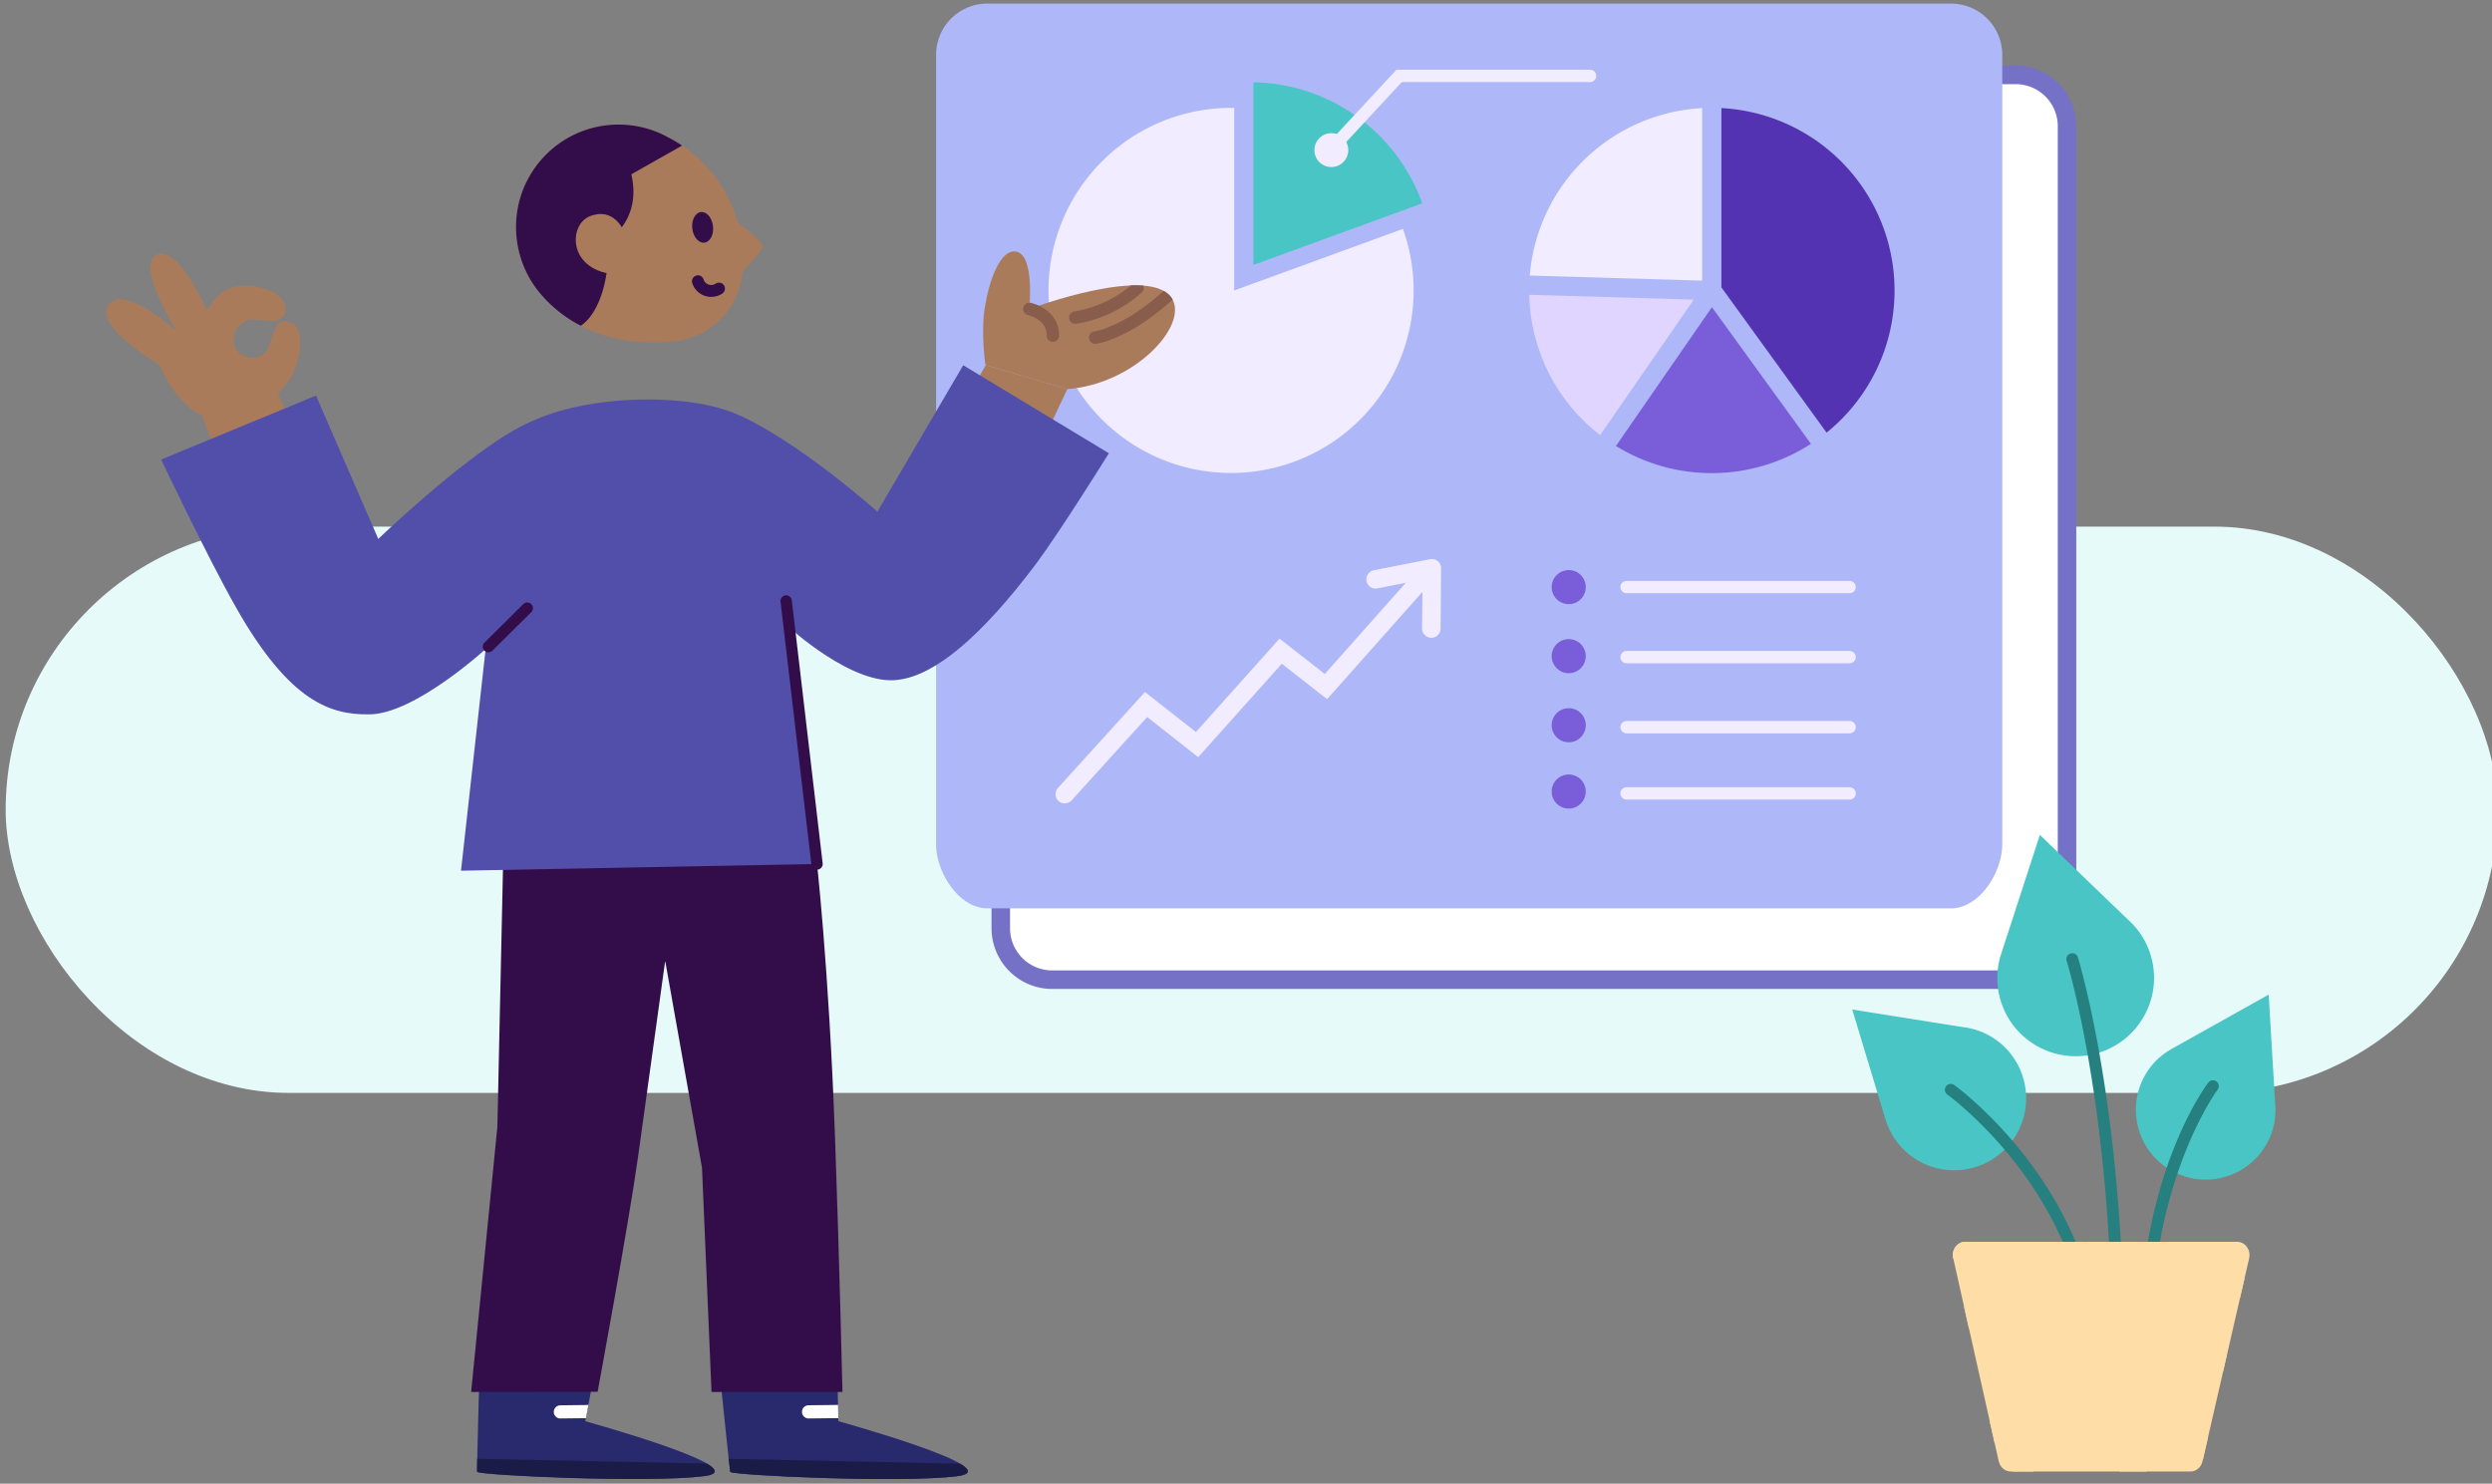<svg xmlns="http://www.w3.org/2000/svg" fill="none" viewBox="0 0 440 262">
  <rect x="0" y="0" width="440" height="262" fill="#808080" stroke="none"/>
  <g clip-path="url(#a)">
    <rect width="440" height="100" x="1" y="93" fill="#E6FAFA" rx="50"/>
    <path fill="#fff" d="M355.89 13.22H185.77c-5.01 0-9.06 4.06-9.06 9.06v141.66c0 5.01 4.06 9.06 9.06 9.06h170.12c5.01 0 9.06-4.06 9.06-9.06V22.29c0-5.01-4.06-9.06-9.06-9.06v-.01Z"/>
    <path fill="#7471C6" d="M355.89 174.64H185.77c-2.84 0-5.55-1.13-7.56-3.14-2-2.01-3.13-4.72-3.14-7.56V22.29c0-2.84 1.13-5.55 3.14-7.56 2.01-2.01 4.72-3.13 7.56-3.14H355.9c2.84 0 5.55 1.13 7.56 3.14 2.01 2.01 3.13 4.72 3.14 7.56v141.65c0 2.84-1.13 5.55-3.14 7.56a10.722 10.722 0 0 1-7.56 3.14h-.01ZM185.77 14.86c-1.97 0-3.86.79-5.25 2.18a7.434 7.434 0 0 0-2.18 5.25v141.65c0 1.97.79 3.86 2.18 5.25a7.434 7.434 0 0 0 5.25 2.18H355.9c1.97 0 3.86-.79 5.25-2.18a7.434 7.434 0 0 0 2.18-5.25V22.29c0-1.97-.78-3.86-2.18-5.25a7.434 7.434 0 0 0-5.25-2.18H185.77Z"/>
    <path fill="#AEB7F8" d="M174.34 160.41h170.13c5.01 0 9.06-6.32 9.06-11.33V9.69c0-1.19-.23-2.37-.69-3.47-.46-1.1-1.12-2.1-1.97-2.94a8.967 8.967 0 0 0-2.94-1.96 8.99 8.99 0 0 0-3.47-.69H174.34c-1.19 0-2.37.23-3.47.69-1.1.46-2.1 1.12-2.94 1.96-.84.84-1.51 1.84-1.96 2.94a8.99 8.99 0 0 0-.69 3.47v139.39c0 5 4.06 11.33 9.06 11.33Z"/>
    <path fill="#F1ECFF" d="M326.581 104.76h-39.39c-.29 0-.57-.11-.77-.32-.2-.2-.32-.48-.32-.77 0-.29.12-.57.32-.77.2-.2.48-.32.77-.32h39.39c.29 0 .57.11.77.32.2.2.32.48.32.77 0 .29-.11.57-.32.77-.2.2-.48.32-.77.32Z"/>
    <path fill="#7A5DD8" d="M276.981 106.69c1.66 0 3.01-1.35 3.01-3.01 0-1.66-1.35-3.01-3.01-3.01-1.66 0-3.01 1.35-3.01 3.01 0 1.66 1.35 3.01 3.01 3.01Zm0 12.19c1.66 0 3.01-1.35 3.01-3.01 0-1.66-1.35-3.01-3.01-3.01-1.66 0-3.01 1.35-3.01 3.01 0 1.66 1.35 3.01 3.01 3.01Zm0 12.2c1.66 0 3.01-1.35 3.01-3.01 0-1.66-1.35-3.01-3.01-3.01-1.66 0-3.01 1.35-3.01 3.01 0 1.66 1.35 3.01 3.01 3.01Z"/>
    <path fill="#F1ECFF" d="M326.581 117.13h-39.39c-.29 0-.57-.12-.77-.32-.2-.2-.32-.48-.32-.77 0-.29.12-.57.32-.77.2-.2.48-.32.77-.32h39.39c.29 0 .57.12.77.32.2.2.32.48.32.77 0 .29-.11.57-.32.77-.2.2-.48.32-.77.32Zm0 12.37h-39.39c-.29 0-.57-.11-.77-.32-.2-.2-.32-.48-.32-.77 0-.29.12-.57.32-.77.2-.2.48-.32.77-.32h39.39c.29 0 .57.11.77.32.2.2.32.48.32.77 0 .29-.11.57-.32.77-.2.2-.48.32-.77.32Z"/>
    <path fill="#7A5DD8" d="M276.981 142.79c1.66 0 3.01-1.35 3.01-3.01 0-1.66-1.35-3.01-3.01-3.01-1.66 0-3.01 1.35-3.01 3.01 0 1.66 1.35 3.01 3.01 3.01Z"/>
    <path fill="#F1ECFF" d="M326.581 141.2h-39.39c-.29 0-.57-.12-.77-.32-.2-.2-.32-.48-.32-.77 0-.29.12-.57.32-.77.2-.2.48-.32.77-.32h39.39c.29 0 .57.12.77.32.2.2.32.48.32.77 0 .29-.11.57-.32.77-.2.2-.48.32-.77.32Z"/>
    <path fill="#5433B2" d="m303.94 50.75 18.57 25.65c5.08-4.1 8.8-9.64 10.66-15.9a32.246 32.246 0 0 0-11.27-34.78 32.225 32.225 0 0 0-17.96-6.63v31.66Z"/>
    <path fill="#F1ECFF" d="M300.54 49.55V19.09c-7.79.41-15.17 3.64-20.77 9.07a32.255 32.255 0 0 0-9.67 20.5l30.44.9v-.01Z"/>
    <path fill="#E0D5FF" d="M299.07 52.91 270 52.06c.11 4.8 1.29 9.52 3.45 13.81 2.17 4.29 5.27 8.03 9.07 10.97l16.54-23.92.01-.01Z"/>
    <path fill="#7A5DD8" d="m302.27 54.24-16.95 24.52c5.19 3.2 11.18 4.86 17.27 4.79 6.1-.07 12.05-1.86 17.16-5.17l-17.49-24.14h.01Z"/>
    <path fill="#F1ECFF" d="M217.92 51.3V19.06c-.19 0-.38-.01-.57-.01-6.85 0-13.52 2.19-19.04 6.24a32.292 32.292 0 0 0-11.68 16.28 32.219 32.219 0 0 0 12.18 36.08 32.237 32.237 0 0 0 38.08-.71c5.45-4.15 9.44-9.92 11.38-16.49a32.204 32.204 0 0 0-.56-20.03L217.9 51.3h.02Z"/>
    <path fill="#48C5C4" d="M221.31 14.53v32.25l29.81-10.88a32.275 32.275 0 0 0-11.57-15.33 32.176 32.176 0 0 0-18.23-6.03l-.01-.01Z"/>
    <path fill="#F1ECFF" d="M235.34 27.12c-.21 0-.42-.06-.6-.18a1.04 1.04 0 0 1-.4-.48 1.2 1.2 0 0 1-.08-.62c.04-.21.13-.4.28-.56l12.03-12.97h34.18c.29 0 .57.11.77.32.2.2.32.48.32.77 0 .29-.12.57-.32.77-.2.2-.48.32-.77.32h-33.23l-11.39 12.28c-.1.11-.23.2-.36.26-.14.06-.29.09-.44.09h.01Z"/>
    <path fill="#F1ECFF" d="M235.07 29.5c1.65 0 2.99-1.34 2.99-2.99 0-1.65-1.34-2.99-2.99-2.99-1.65 0-2.99 1.34-2.99 2.99 0 1.65 1.34 2.99 2.99 2.99ZM188 141.88c-.32 0-.63-.09-.89-.26s-.47-.42-.6-.71-.17-.61-.12-.92c.05-.31.19-.6.4-.84l15.37-16.95 9 7.07 14.76-16.5 7.99 6.25 17.39-19.58c.14-.16.31-.3.51-.39a1.579 1.579 0 0 1 1.26-.08c.2.07.39.18.55.32.16.14.29.32.39.51.09.2.15.41.16.62.01.22-.02.43-.09.63-.07.2-.18.39-.33.55l-19.43 21.87-8-6.26-14.76 16.5-9.01-7.08-13.32 14.69c-.15.17-.34.3-.55.4-.21.09-.43.14-.66.14l-.02.02Z"/>
    <path fill="#F1ECFF" d="M252.73 112.63h-.02a1.639 1.639 0 0 1-1.15-.49 1.58 1.58 0 0 1-.35-.53c-.08-.2-.12-.41-.12-.63l.08-8.64-8 1.57c-.42.08-.86-.02-1.21-.26a1.626 1.626 0 0 1-.44-2.24c.24-.36.6-.61 1.02-.7l9.96-1.96c.24-.05.48-.04.72.02s.45.17.64.32.34.35.44.57c.1.22.15.46.15.7l-.09 10.65c0 .43-.18.84-.48 1.15-.31.3-.72.47-1.15.47Z"/>
    <path fill="#AA7B5B" d="m47.66 66.19 12.48 28.7-17.67-2.96-8-21.95 13.19-3.8v.01Z"/>
    <path fill="#AA7B5B" d="M48.13 70.05c1.54-1.02 2.79-2.44 3.61-4.1 1.47-3.1 2-8.04-.33-8.99-3.25-1.3-2.92 2.89-4.51 5.21-.98 1.42-4.19 1.36-5.21-.5-1.44-2.61.73-5.26 2.97-5.27 2.24-.01 4.43.97 5.49-.77 1.06-1.74-.78-4.84-6.4-5.15-2.95-.17-5.41 1.05-7.22 4.34 0 0-5.06-11.64-8.89-9.8-3.83 1.84 3.6 13.5 3.6 13.5s-9.31-8.45-12.07-4.69c-2.76 3.76 9.03 10.63 9.03 10.63s3.07 8.3 9.49 9.54"/>
    <path fill="#282A6D" d="m148.029 250.98-.29-13.38-21.13.36c1.12 10.85 2.25 21.74 2.32 21.95.23.64 30.34 2.02 40.06.78 9.72-1.24-20.96-9.71-20.96-9.71Z"/>
    <path fill="#1A1C47" d="M128.929 259.91c.23.64 30.34 2.02 40.06.78 2.58-.33 2.3-1.17.52-2.22l-40.85-.85c.15 1.4.25 2.23.27 2.29Z"/>
    <path fill="#fff" d="M142.6 250.48c.06 0 .12.01.18.01l5.24-.06-.05-2.33-5.22.06c-.64 0-1.16.53-1.15 1.18 0 .58.44 1.06 1 1.14Z"/>
    <path fill="#282A6D" d="m103.339 250.98 2.57-13.56-21.13.36s-.61 21.92-.54 22.13c.23.64 30.34 2.02 40.06.78 9.72-1.24-20.96-9.71-20.96-9.71Z"/>
    <path fill="#1A1C47" d="M125.109 260.55c.2-.05.36-.1.5-.16.02 0 .05-.02.07-.03.12-.05.22-.11.3-.18.02-.02.04-.03.06-.05.06-.06.1-.12.12-.19 0-.03.02-.05.02-.08 0-.06 0-.13-.02-.19-.01-.04-.03-.07-.04-.11-.03-.05-.06-.11-.11-.17-.04-.05-.09-.11-.15-.17l-.09-.09c-.1-.09-.21-.19-.35-.28-.02-.01-.04-.02-.05-.04-.16-.12-.35-.24-.56-.36l-40.55-.84c-.03 1.37-.04 2.24-.03 2.28.23.64 30.34 2.02 40.06.78.29-.04.53-.08.75-.13.02 0 .04 0 .06-.01l.01.02Z"/>
    <path fill="#fff" d="M98.78 250.48c.06 0 .12.01.18.01l4.489-.05.44-2.33-4.96.06c-.64 0-1.16.53-1.15 1.18 0 .58.44 1.06 1 1.14v-.01Z"/>
    <path fill="#320D49" d="M105.519 245.78s5.55-29.98 7.18-41.78c1.23-8.92 4.75-34.33 4.75-34.33l6.5 36.55 1.68 39.59h23.12s-.52-22.89-1.31-44.83c-1.1-30.75-3.36-50.04-3.36-50.04l-55.11-4.98-1.15 53.02-4.63 46.83"/>
    <path fill="#AA7B5B" d="m174.05 64.47-17.49 30.7 17.39 4.29 14.49-30.74-14.39-4.25Z"/>
    <path fill="#AA7B5B" d="M174.049 64.47c-.02.76-.87-5.57-.21-9.85.96-6.24 3.02-10.12 5.12-10.22 3.88-.19 2.77 10.16 2.77 10.16s21.79-8.14 25.3-1.67c2.62 4.83-6.83 14.96-18.6 15.83"/>
    <path fill="#885D4C" d="M193.229 58.53c.09-.01 5.17-.76 12.23-7.16.68.38 1.22.87 1.58 1.52-.01.01-.02.03-.03.04-7.7 7.02-13.28 7.75-13.51 7.78h-.19a1.09 1.09 0 0 1-1.02-.97c-.07-.6.36-1.14.95-1.22l-.01.01Zm8.67-8.08c.15.4.05.87-.29 1.18-5.16 4.74-11.37 5.52-11.63 5.55h-.19a1.09 1.09 0 0 1-1.02-.97 1.1 1.1 0 0 1 .96-1.22c.06 0 5.41-.7 9.94-4.59.78-.03 1.53-.02 2.23.04v.01Zm-16.069 9.91c-.59-.03-1.05-.53-1.03-1.12.07-2.82-3.17-3.57-3.3-3.61-.59-.13-.96-.72-.83-1.31.13-.59.71-.96 1.3-.84 1.78.38 5.13 2.09 5.03 5.81-.02.61-.52 1.08-1.12 1.07h-.05Z"/>
    <path fill="#524FAA" d="m170.069 64.5-15.15 25.85s-14.61-13.03-25.35-17.42c-9.49-3.87-29.07-3.12-38.3 2.93-.71.46-2.84 1.89-4.08 25.77l-5.79 52.13 62.88-1.19-5.05-41.88s11.54 10.66 19.55 9.33c6.45-.87 14.54-7.71 24.05-20.32 4.41-5.9 12.96-19.66 12.96-19.66l-25.71-15.54h-.01Z"/>
    <path fill="#320D49" fill-rule="evenodd" d="M138.693 105.137a1 1 0 0 1 1.11.876l5.45 46.44a1 1 0 0 1-1.987.234l-5.45-46.44a1 1 0 0 1 .877-1.11Z" clip-rule="evenodd"/>
    <path fill="#524FAA" d="m55.8 69.87 10.99 25.3S84.17 78.5 93.62 74.53c5.78-2.44 13.17 9.12 9.14 21.44-1.15 3.48-16.53 18.22-16.53 18.22s-13.13 12.16-21.26 11.96c-6.51.03-13.78-2.08-23.29-18.86-5.21-9.2-13.22-26.14-13.22-26.14l27.33-11.29.01.01Z"/>
    <path fill="#320D49" fill-rule="evenodd" d="M93.81 106.686a1 1 0 0 1-.007 1.414l-6.87 6.81a1 1 0 0 1-1.408-1.42l6.87-6.81a1 1 0 0 1 1.415.006Z" clip-rule="evenodd"/>
    <path fill="#AA7B5B" d="M91.17 41.48c-.77-9.97 6.69-18.67 16.66-19.43 3.55-.27 7.1.51 10.21 2.24a24.27 24.27 0 0 1 12.2 14.96c.09.07 4.3 3.36 4.43 4.15.13.79-3.1 4.06-3.59 4.59.02.26-.04.52-.08.78v.13c-.91 5.76-5.4 10.29-11.15 11.25 0 0-14.8 2.86-24.28-8.09a18.011 18.011 0 0 1-4.41-10.57l.01-.01Z"/>
    <path fill="#320D49" d="M118.04 24.29a18.169 18.169 0 0 0-10.21-2.24c-9.97.77-17.43 9.47-16.66 19.43.29 3.91 1.84 7.62 4.41 10.57 2.13 2.46 4.52 4.21 6.96 5.47.79-.48 5.07-3.63 4.94-15.21 0 0 5.86-3.44 3.99-11.53l8.97-5.07c-.77-.51-1.56-.99-2.39-1.42h-.01Z"/>
    <path fill="#AA7B5B" d="M110.03 40.61s-1.73-4.12-5.94-2.4c-3.82 1.56-3.85 9.93 5.14 10.28"/>
    <path fill="#320D49" d="M124.369 42.853c1.01-.114 1.691-1.417 1.522-2.91-.169-1.492-1.125-2.61-2.135-2.495-1.01.115-1.691 1.417-1.522 2.91.17 1.493 1.125 2.61 2.135 2.495Z"/>
    <path fill="#fff" d="M123.22 49.67a2.462 2.462 0 0 0 3.71 1.29"/>
    <path fill="#320D49" d="M126.46 52.31a3.5 3.5 0 0 1-2.5-.27 3.48 3.48 0 0 1-1.73-2.05c-.18-.55.13-1.14.68-1.32.54-.2 1.14.13 1.32.68.11.36.36.65.7.82a1.426 1.426 0 0 0 1.43-.08c.48-.32 1.13-.2 1.46.28.32.48.2 1.13-.28 1.46-.27.19-.57.33-.89.43-.06.02-.11.03-.17.05h-.02Z"/>
    <path fill="#48C5C4" d="m332.97 197.89-5.93-19.62 19.4 3.09c2.55.28 5.04 1.32 7.09 3.16 5.22 4.69 5.65 12.72.96 17.93-4.69 5.22-12.72 5.65-17.93.96a12.524 12.524 0 0 1-3.58-5.53l-.01.01Zm50.24-12.53 17.36-9.72 1.13 19.03c.27 2.47-.2 5.05-1.52 7.38-3.35 5.93-10.87 8.01-16.8 4.66-5.93-3.35-8.01-10.87-4.66-16.8 1.11-1.96 2.68-3.49 4.49-4.55Zm-29.95-16.68 6.91-21.24 15.42 14.83c2.1 1.84 3.68 4.31 4.37 7.24 1.75 7.44-2.86 14.89-10.3 16.64-7.44 1.75-14.89-2.86-16.64-10.3-.58-2.46-.45-4.92.24-7.17Z"/>
    <path fill="#25807F" d="M373.93 244.81c.57 0 1.03-.45 1.04-1.02.68-46.23-8-74.45-8.09-74.73-.17-.55-.75-.85-1.3-.68-.55.17-.85.75-.68 1.3.09.28 8.67 28.22 7.99 74.08 0 .57.45 1.04 1.02 1.05h.02Zm-4.48-9.03h.12c.57-.06.98-.58.92-1.15-2.96-26.72-25.22-42.87-25.45-43.03a1.05 1.05 0 0 0-1.45.24c-.33.47-.22 1.11.24 1.45.22.15 21.73 15.79 24.59 41.57.06.53.51.92 1.03.92Zm9.34-.04c.56 0 1.02-.45 1.04-1.02.56-27.21 11.61-42.14 11.72-42.29.34-.46.25-1.11-.2-1.45-.46-.34-1.11-.26-1.45.2-.47.62-11.57 15.58-12.14 43.5-.01.57.44 1.05 1.02 1.06h.02-.01Z"/>
    <path fill="#FFDDA7" d="M394.99 219.3H347c-1.42 0-2.46 1.42-2.13 2.89l8.04 35.87c.24 1.06 1.12 1.8 2.13 1.8h31.71c1.01 0 1.89-.74 2.13-1.79l8.24-35.87c.34-1.48-.71-2.91-2.13-2.91v.01Z"/>
    <path fill="#FFDDA7" d="M365.54 252.6c.64.23 1.34.19 1.95-.1l10.79-5.17c.2-.1.39-.22.56-.36.34-.29.6-.67.75-1.09.23-.64.19-1.34-.11-1.95l-5.17-10.79a2.548 2.548 0 0 0-3.4-1.2l-10.79 5.17a2.548 2.548 0 0 0-1.2 3.4l5.17 10.79c.29.61.81 1.08 1.45 1.3Zm1.29-3.66-4.35-9.1 9.09-4.35 4.36 9.1-9.1 4.35Zm-10.399 7-4.26-1.13-.86-3.84 6.92 1.84c1.36.36 2.17 1.76 1.81 3.12l-1.05 3.94h-3.61l1.04-3.93h.01Zm18.15 3.44 8.28-8.64a2.557 2.557 0 0 1 3.61-.08l3.37 3.23-.91 3.96-4.2-4.02-5.78 6.03h-4.73c.1-.17.21-.34.36-.49v.01Zm-5.88-40.08 5.32 5.1 4.88-5.1h4.84l-7.85 8.19c-.47.49-1.11.77-1.79.79-.45 0-.89-.1-1.29-.31-.2-.11-.38-.24-.53-.39l-8.64-8.27h5.05l.01-.01ZM352.7 232.26l2.59-9.75-9.75-2.59-.64 2.43-.04-.17c-.33-1.48.71-2.89 2.13-2.89h9.78l.32.08c1.36.36 2.17 1.76 1.81 3.12l-3.07 11.56c-.17.66-.59 1.21-1.18 1.55a2.514 2.514 0 0 1-1.94.26l-5.09-1.35-.86-3.84 5.94 1.58v.01Zm34.52-6.28a2.553 2.553 0 0 1 3.12-1.81l5.96 1.58-.78 3.41-5.17-1.37-2.59 9.75 5.49 1.46-.78 3.41-6.52-1.73a2.51 2.51 0 0 1-1.55-1.19c-.34-.59-.43-1.28-.26-1.93l3.07-11.57.01-.01Z"/>
  </g>
  <defs>
    <clipPath id="a">
      <path fill="#fff" d="M0 0h440v262H0z"/>
    </clipPath>
  </defs>
</svg>
